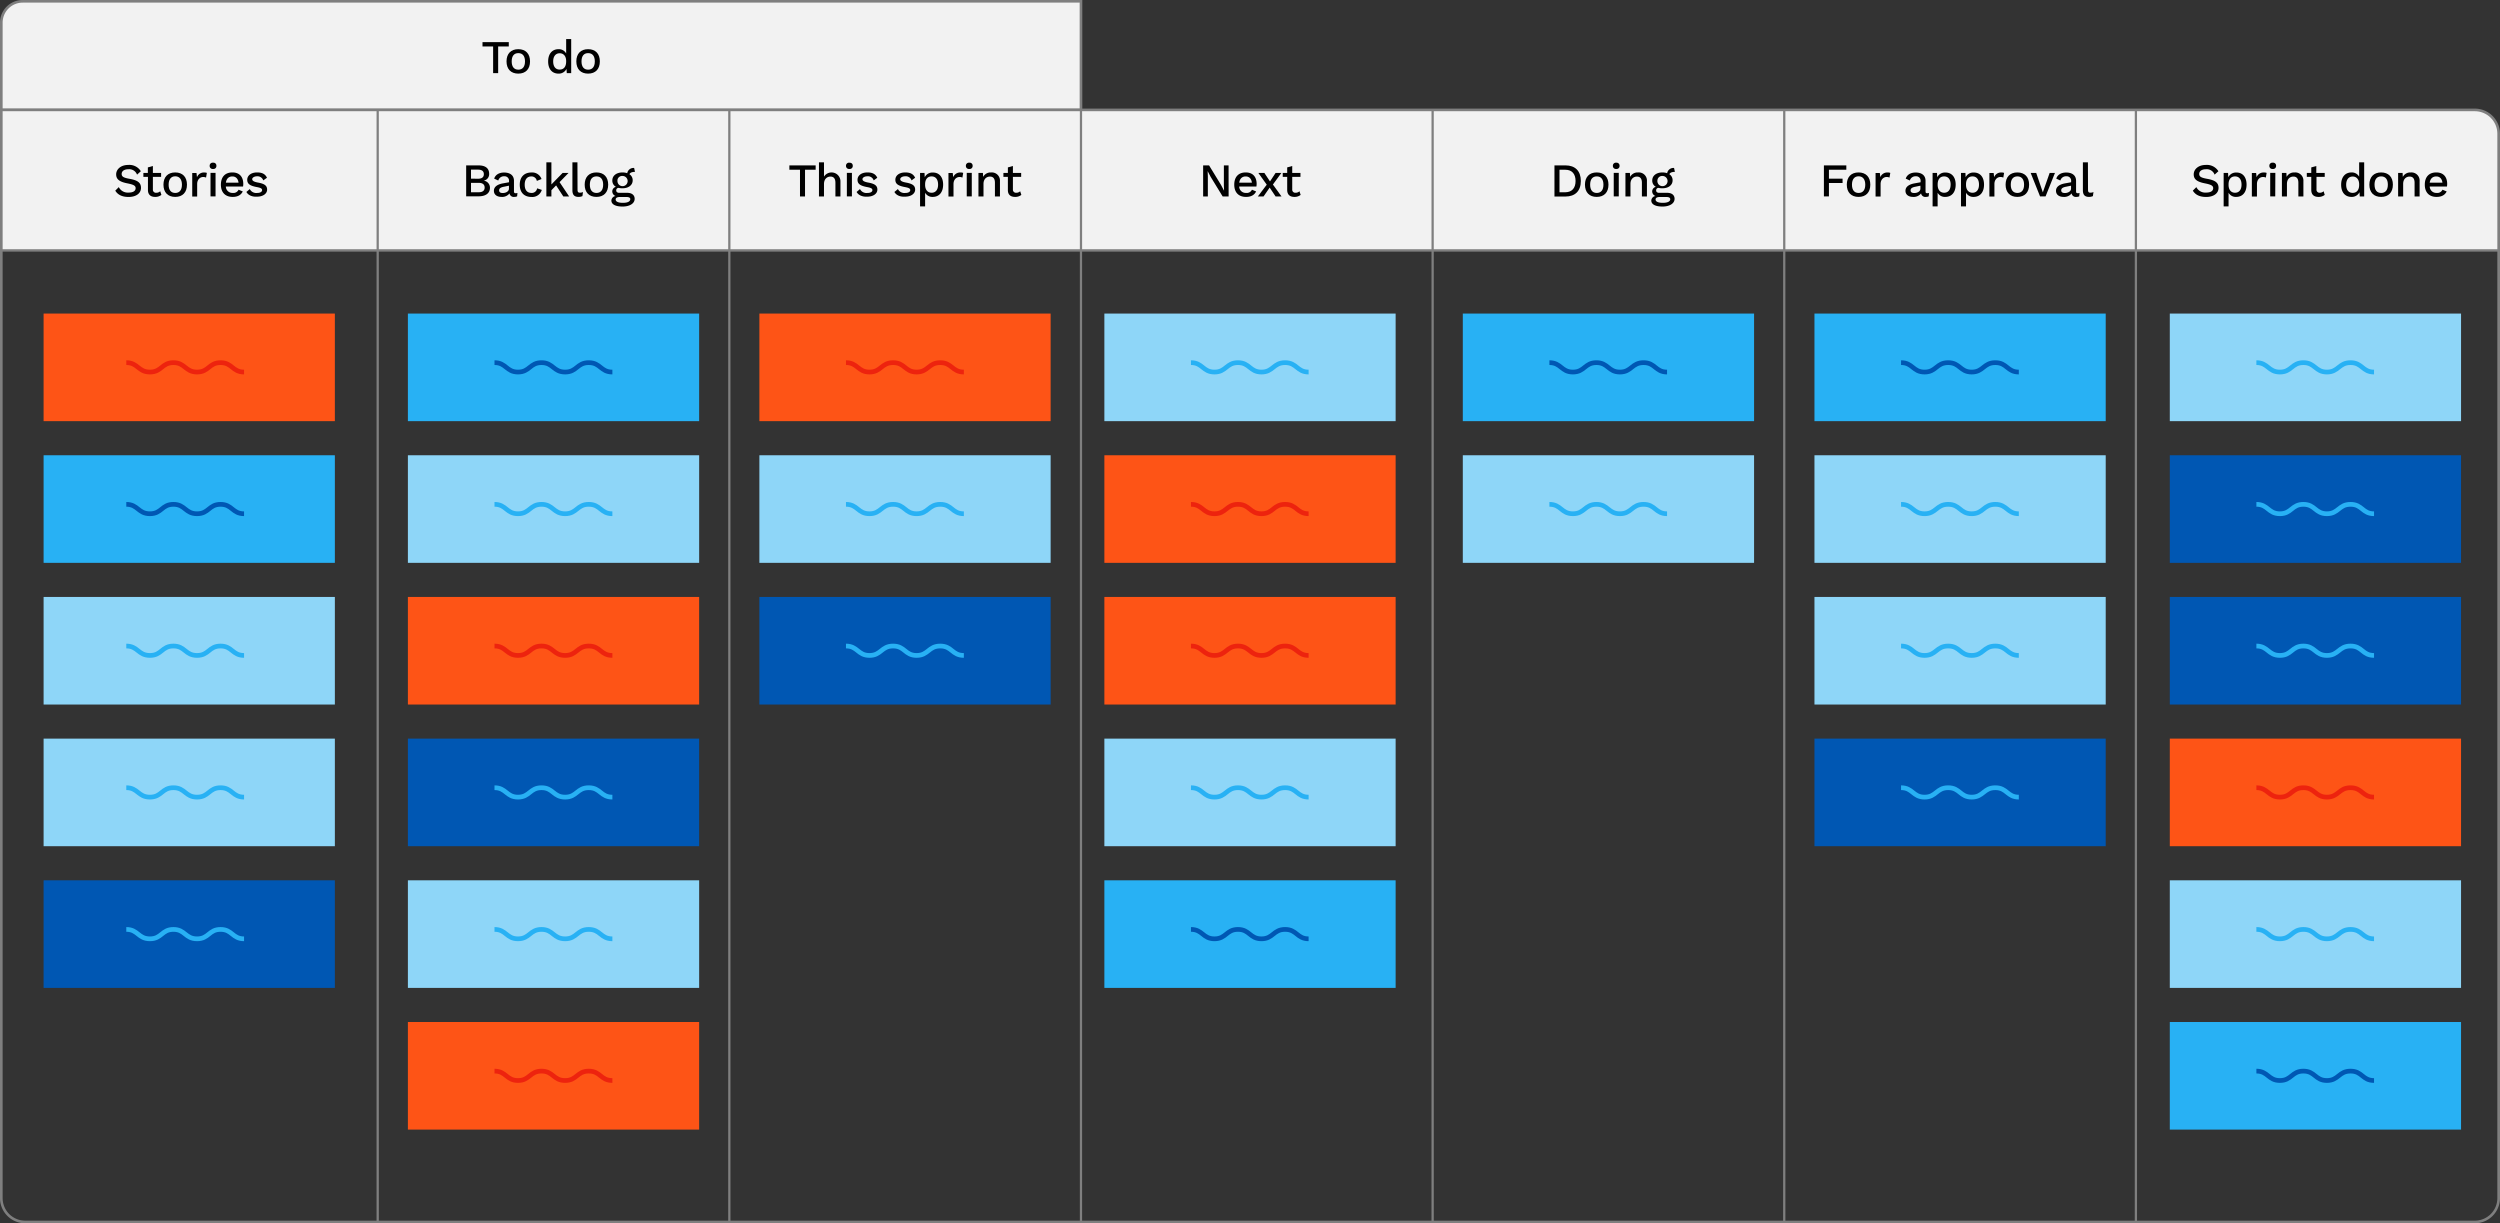 <svg xmlns="http://www.w3.org/2000/svg" viewBox="0 0 1063.57 520.42"><rect x="0" y="0" width="1063.57" height="520.42" fill="#333333" stroke="none"/><defs><style>.cls-1,.cls-2{fill:#f2f2f2;}.cls-1,.cls-3,.cls-4,.cls-5{stroke:#7f7f7f;}.cls-1,.cls-10,.cls-11,.cls-12,.cls-3,.cls-4,.cls-5{stroke-miterlimit:10;}.cls-1,.cls-3{stroke-width:1.12px;}.cls-10,.cls-11,.cls-12,.cls-3,.cls-4,.cls-5{fill:none;}.cls-4{stroke-width:0.96px;}.cls-5{stroke-width:1.02px;}.cls-6{fill:#fe5416;}.cls-7{fill:#28b1f4;}.cls-8{fill:#8ed6f8;}.cls-9{fill:#0057b3;}.cls-10{stroke:#ed230e;}.cls-10,.cls-11,.cls-12{stroke-width:2px;}.cls-11{stroke:#0057b3;}.cls-12{stroke:#28b1f4;}</style></defs><title>method-ch3-5a</title><g id="Layer_2" data-name="Layer 2"><g id="Layer_1-2" data-name="Layer 1"><path class="cls-1" d="M9.64.56H459.88a0,0,0,0,1,0,0v46.2a0,0,0,0,1,0,0H.56a0,0,0,0,1,0,0V9.64A9.08,9.08,0,0,1,9.64.56Z"/><path class="cls-2" d="M.56,46.76H1053.09a9.92,9.92,0,0,1,9.92,9.92v49.85a0,0,0,0,1,0,0H.56a0,0,0,0,1,0,0V46.76A0,0,0,0,1,.56,46.76Z"/><path d="M59.92,72.84,58.3,74.3A3.53,3.53,0,0,0,54.66,72c-1.88,0-2.9.84-2.9,2s.82,1.62,3.38,2.08c3.54.62,4.84,1.73,4.84,3.85,0,2.36-2.14,3.86-5.26,3.86-2.88,0-4.66-1-5.68-2.68l1.5-1.51a4.25,4.25,0,0,0,4.16,2.33c1.88,0,3-.66,3-1.88,0-1-.8-1.49-3.28-2-3.62-.67-5-1.78-5-3.88s1.92-4,5.14-4A5.75,5.75,0,0,1,59.92,72.84Z"/><path d="M68.66,82.91a4.12,4.12,0,0,1-2.66.86c-1.72,0-3-.78-3.06-2.84V75.24H61V73.56h1.9V71.22l2.14-.6v2.94h3.5v1.68h-3.5v5.33A1.3,1.3,0,0,0,66.54,82a2.28,2.28,0,0,0,1.62-.64Z"/><path d="M79.54,78.57c0,3.26-1.86,5.2-5,5.2s-5-1.94-5-5.2,1.86-5.21,5-5.21S79.54,75.3,79.54,78.57Zm-7.8,0c0,2.26,1,3.52,2.82,3.52s2.84-1.26,2.84-3.52S76.36,75,74.56,75,71.74,76.3,71.74,78.57Z"/><path d="M88,73.56l-.34,2a2.63,2.63,0,0,0-1.26-.26c-1.2,0-2.52,1-2.52,3v5.31H81.78v-10H83.6l.2,1.78a3.12,3.12,0,0,1,3.14-2A2.64,2.64,0,0,1,88,73.56Z"/><path d="M89.2,70.54a1.26,1.26,0,0,1,1.44-1.32,1.24,1.24,0,0,1,1.42,1.32,1.25,1.25,0,0,1-1.42,1.34A1.27,1.27,0,0,1,89.2,70.54Zm2.5,13H89.56v-10H91.7Z"/><path d="M103.4,79.37H96.08a2.76,2.76,0,0,0,2.9,2.7,2.4,2.4,0,0,0,2.52-1.36l1.78.74c-.72,1.48-2.1,2.32-4.3,2.32-3.16,0-5-1.94-5-5.2s1.76-5.21,4.88-5.21,4.64,2,4.64,4.9A8.33,8.33,0,0,1,103.4,79.37Zm-7.3-1.65h5.38c-.2-1.68-1.14-2.66-2.64-2.66S96.32,76,96.1,77.72Z"/><path d="M104.82,81.67l1.44-1.24a3.07,3.07,0,0,0,3.1,1.66c1.42,0,2.14-.52,2.14-1.2s-.58-1-2.32-1.32c-3-.57-4-1.43-4-3.11s1.52-3.1,4.2-3.1c2.22,0,3.48.72,4.2,2.26L112,76.75A2.57,2.57,0,0,0,109.38,75c-1.24,0-2.08.6-2.08,1.22s.58,1.11,2.46,1.45c2.86.51,3.88,1.37,3.88,3s-1.6,3-4.36,3C107.34,83.77,105.66,83.13,104.82,81.67Z"/><path d="M198.32,70.36h5.2c3.16,0,4.58,1.36,4.58,3.62a2.8,2.8,0,0,1-2.36,2.88v0a3,3,0,0,1,2.7,3c0,2.26-1.7,3.66-4.84,3.66h-5.28Zm5,5.68c1.68,0,2.52-.64,2.52-1.94s-.84-1.94-2.52-1.94h-2.94V76Zm.34,5.75c1.68,0,2.52-.72,2.52-2s-.84-2-2.52-2h-3.28v4Z"/><path d="M220.14,82.09,220,83.53a3.11,3.11,0,0,1-1.24.24,1.79,1.79,0,0,1-2-1.5,3.93,3.93,0,0,1-3.38,1.5c-1.88,0-3.26-.88-3.26-2.62,0-1.54,1.28-2.69,3.9-3.15l2.54-.46V77a1.86,1.86,0,0,0-2-2,2.48,2.48,0,0,0-2.58,1.8L210.24,76c.48-1.58,2-2.6,4.2-2.6,2.5,0,4.22,1.14,4.22,3.54v4.53c0,.5.2.74.74.74A2.9,2.9,0,0,0,220.14,82.09Zm-3.62-1.84V79l-2.18.45c-1.36.26-2,.72-2,1.52s.56,1.14,1.5,1.14C215.14,82.15,216.52,81.45,216.52,80.25Z"/><path d="M230.38,76.17l-2,.79a2.27,2.27,0,0,0-2.34-1.9c-1.78,0-2.82,1.26-2.82,3.52s1.06,3.49,2.82,3.49a2.27,2.27,0,0,0,2.46-1.95l2,.67a4.21,4.21,0,0,1-4.38,3c-3.16,0-5-1.94-5-5.2s1.86-5.21,5-5.21A4.19,4.19,0,0,1,230.38,76.17Z"/><path d="M236.58,78.87l-2,2.06v2.64h-2.14V69.06h2.14v9.4l4.78-4.9h2.52l-3.82,3.93,4.06,6.08h-2.48Z"/><path d="M245.7,80.65c0,1,.24,1.32,1,1.32a3.17,3.17,0,0,0,1.32-.26l-.24,1.72a4,4,0,0,1-1.66.34c-1.78,0-2.6-.88-2.6-2.82V69.06h2.14Z"/><path d="M258.74,78.57c0,3.26-1.86,5.2-5,5.2s-5-1.94-5-5.2,1.86-5.21,5-5.21S258.74,75.3,258.74,78.57Zm-7.8,0c0,2.26,1,3.52,2.82,3.52s2.84-1.26,2.84-3.52-1-3.53-2.84-3.53S250.94,76.3,250.94,78.57Z"/><path d="M270,84.57c0,2.08-2.24,3.3-5.14,3.3-3.3,0-4.76-1.08-4.76-2.56a2.06,2.06,0,0,1,1.78-1.92,2.11,2.11,0,0,1-1.4-1.9,2,2,0,0,1,1.56-2,3,3,0,0,1-1.54-2.74c0-2,1.74-3.39,4.34-3.39a6.2,6.2,0,0,1,2,.32,2.7,2.7,0,0,1,2.94-2.22l.36,1.66c-1.3,0-2.06.34-2.36,1a3,3,0,0,1,1.38,2.61c0,2-1.72,3.37-4.34,3.37a7.06,7.06,0,0,1-1.66-.17,1,1,0,0,0-1,1.1c0,.62.48,1,1.24,1h3.34C268.78,82,270,83,270,84.57Zm-1.84.24c0-.64-.42-1-1.74-1h-2.7c-1.22,0-1.8.4-1.8,1.06,0,.88,1,1.42,3.14,1.42S268.12,85.59,268.12,84.81Zm-5.46-8.06a2.17,2.17,0,1,0,2.14-1.89A2,2,0,0,0,262.66,76.75Z"/><path d="M216.45,19.76h-4.52V31.12h-2.14V19.76h-4.52V17.92h11.18Z"/><path d="M225.49,26.12c0,3.26-1.86,5.2-5,5.2s-5-1.94-5-5.2,1.86-5.2,5-5.2S225.49,22.86,225.49,26.12Zm-7.8,0c0,2.26,1,3.52,2.82,3.52s2.84-1.26,2.84-3.52-1-3.52-2.84-3.52S217.69,23.86,217.69,26.12Z"/><path d="M243,16.62v14.5h-1.88l-.12-1.8a3.65,3.65,0,0,1-3.38,2c-2.72,0-4.42-1.92-4.42-5.18s1.72-5.22,4.44-5.22a3.53,3.53,0,0,1,3.22,1.82V16.62Zm-2.14,9.62V26c0-2.08-1.08-3.34-2.76-3.34s-2.76,1.28-2.76,3.46,1,3.48,2.76,3.48S240.85,28.34,240.85,26.24Z"/><path d="M255.19,26.12c0,3.26-1.86,5.2-5,5.2s-5-1.94-5-5.2,1.86-5.2,5-5.2S255.19,22.86,255.19,26.12Zm-7.8,0c0,2.26,1,3.52,2.82,3.52s2.84-1.26,2.84-3.52-1-3.52-2.84-3.52S247.39,23.86,247.39,26.12Z"/><path d="M347,72.2h-4.52V83.57h-2.14V72.2h-4.52V70.36H347Z"/><path d="M357.55,77.08v6.49h-2.14V77.76c0-2-.92-2.64-2.14-2.64s-2.72.86-2.72,3.17v5.28h-2.14V69.06h2.14v6.1a3.78,3.78,0,0,1,7,1.92Z"/><path d="M359.92,70.54a1.26,1.26,0,0,1,1.44-1.32c.93,0,1.43.48,1.43,1.32a1.26,1.26,0,0,1-1.43,1.34A1.28,1.28,0,0,1,359.92,70.54Zm2.51,13h-2.15v-10h2.15Z"/><path d="M364.42,81.67l1.44-1.24A3.08,3.08,0,0,0,369,82.09c1.42,0,2.14-.52,2.14-1.2s-.58-1-2.33-1.32c-3-.57-4-1.43-4-3.11s1.52-3.1,4.21-3.1c2.22,0,3.48.72,4.2,2.26l-1.52,1.13A2.57,2.57,0,0,0,369,75c-1.25,0-2.08.6-2.08,1.22s.58,1.11,2.46,1.45c2.86.51,3.88,1.37,3.88,3s-1.6,3-4.36,3C367,83.77,365.26,83.13,364.42,81.67Z"/><path d="M380.5,81.67,382,80.43a3.06,3.06,0,0,0,3.1,1.66c1.42,0,2.14-.52,2.14-1.2s-.58-1-2.33-1.32c-3-.57-4-1.43-4-3.11s1.52-3.1,4.21-3.1c2.22,0,3.48.72,4.2,2.26l-1.52,1.13A2.57,2.57,0,0,0,385.07,75c-1.25,0-2.08.6-2.08,1.22s.58,1.11,2.46,1.45c2.86.51,3.88,1.37,3.88,3s-1.6,3-4.36,3C383,83.77,381.34,83.13,380.5,81.67Z"/><path d="M401.23,78.54c0,3.29-1.72,5.23-4.44,5.23A3.53,3.53,0,0,1,393.57,82v5.82h-2.15V73.56h1.89l.1,1.84a3.62,3.62,0,0,1,3.4-2C399.53,73.36,401.23,75.28,401.23,78.54Zm-2.14,0c0-2.19-1-3.49-2.76-3.49s-2.76,1.26-2.76,3.37v.24c0,2.08,1.08,3.34,2.76,3.34S399.09,80.75,399.09,78.57Z"/><path d="M409.77,73.56l-.34,2a2.63,2.63,0,0,0-1.26-.26c-1.2,0-2.52,1-2.52,3v5.31H403.5v-10h1.82l.21,1.78a3.12,3.12,0,0,1,3.14-2A2.64,2.64,0,0,1,409.77,73.56Z"/><path d="M410.92,70.54a1.26,1.26,0,0,1,1.44-1.32,1.24,1.24,0,0,1,1.42,1.32,1.25,1.25,0,0,1-1.42,1.34A1.27,1.27,0,0,1,410.92,70.54Zm2.5,13h-2.14v-10h2.14Z"/><path d="M425.41,77.08v6.49h-2.14V77.76c0-2-.92-2.64-2.14-2.64s-2.72.84-2.72,3.14v5.31h-2.15v-10h1.9l.11,1.68a3.56,3.56,0,0,1,3.38-1.88A3.46,3.46,0,0,1,425.41,77.08Z"/><path d="M434.51,82.91a4.12,4.12,0,0,1-2.66.86c-1.73,0-3.05-.78-3.07-2.84V75.24h-1.9V73.56h1.9V71.22l2.14-.6v2.94h3.51v1.68h-3.51v5.33A1.3,1.3,0,0,0,432.39,82a2.28,2.28,0,0,0,1.62-.64Z"/><path d="M522.69,83.57h-2.54l-5.1-8.33-1.28-2.44h0l.08,2.24v8.53h-2V70.36h2.52l5.08,8.31,1.3,2.46h0l-.08-2.25V70.36h2Z"/><path d="M534.51,79.37h-7.32a2.76,2.76,0,0,0,2.9,2.7,2.4,2.4,0,0,0,2.52-1.36l1.78.74c-.72,1.48-2.1,2.32-4.3,2.32-3.16,0-5-1.94-5-5.2s1.76-5.21,4.88-5.21,4.64,2,4.64,4.9A8.33,8.33,0,0,1,534.51,79.37Zm-7.3-1.65h5.38c-.2-1.68-1.14-2.66-2.64-2.66S527.43,76,527.21,77.72Z"/><path d="M542.67,83.57l-2.52-3.76-2.6,3.76h-2.42l3.78-5-3.58-5h2.56l2.4,3.62,2.38-3.62h2.46l-3.6,4.93,3.66,5.08Z"/><path d="M553.33,82.91a4.12,4.12,0,0,1-2.66.86c-1.72,0-3-.78-3.06-2.84V75.24h-1.9V73.56h1.9V71.22l2.14-.6v2.94h3.5v1.68h-3.5v5.33A1.3,1.3,0,0,0,551.21,82a2.28,2.28,0,0,0,1.62-.64Z"/><path d="M672.53,77c0,4.25-2.42,6.61-6.56,6.61h-4.66V70.36H666C670.11,70.36,672.53,72.72,672.53,77Zm-2.24,0c0-3-1.54-4.78-4.32-4.78h-2.52v9.57H666C668.75,81.75,670.29,80,670.29,77Z"/><path d="M684.29,78.57c0,3.26-1.86,5.2-5,5.2s-5-1.94-5-5.2,1.86-5.21,5-5.21S684.29,75.3,684.29,78.57Zm-7.8,0c0,2.26,1,3.52,2.82,3.52s2.84-1.26,2.84-3.52-1-3.53-2.84-3.53S676.49,76.3,676.49,78.57Z"/><path d="M686.17,70.54a1.26,1.26,0,0,1,1.44-1.32A1.24,1.24,0,0,1,689,70.54a1.25,1.25,0,0,1-1.42,1.34A1.27,1.27,0,0,1,686.17,70.54Zm2.5,13h-2.14v-10h2.14Z"/><path d="M700.65,77.08v6.49h-2.14V77.76c0-2-.92-2.64-2.14-2.64s-2.72.84-2.72,3.14v5.31h-2.14v-10h1.9l.1,1.68a3.56,3.56,0,0,1,3.38-1.88A3.46,3.46,0,0,1,700.65,77.08Z"/><path d="M712.41,84.57c0,2.08-2.24,3.3-5.14,3.3-3.3,0-4.76-1.08-4.76-2.56a2.06,2.06,0,0,1,1.78-1.92,2.11,2.11,0,0,1-1.4-1.9,2,2,0,0,1,1.56-2,3,3,0,0,1-1.54-2.74c0-2,1.74-3.39,4.34-3.39a6.2,6.2,0,0,1,2,.32,2.7,2.7,0,0,1,2.94-2.22l.36,1.66c-1.3,0-2.06.34-2.36,1a3,3,0,0,1,1.38,2.61c0,2-1.72,3.37-4.34,3.37a7.06,7.06,0,0,1-1.66-.17,1,1,0,0,0-1,1.1c0,.62.48,1,1.24,1h3.34C711.23,82,712.41,83,712.41,84.57Zm-1.84.24c0-.64-.42-1-1.74-1h-2.7c-1.22,0-1.8.4-1.8,1.06,0,.88,1,1.42,3.14,1.42S710.57,85.59,710.57,84.81Zm-5.46-8.06a2.17,2.17,0,1,0,2.14-1.89A2,2,0,0,0,705.11,76.75Z"/><path d="M778.08,72.2V76h5.8v1.86h-5.8v5.69h-2.14V70.36h9.54V72.2Z"/><path d="M795.68,78.57c0,3.26-1.86,5.2-5,5.2s-5-1.94-5-5.2,1.86-5.21,5-5.21S795.68,75.3,795.68,78.57Zm-7.8,0c0,2.26,1,3.52,2.82,3.52s2.84-1.26,2.84-3.52S792.5,75,790.7,75,787.88,76.3,787.88,78.57Z"/><path d="M804.18,73.56l-.34,2a2.63,2.63,0,0,0-1.26-.26c-1.2,0-2.52,1-2.52,3v5.31h-2.14v-10h1.82l.2,1.78a3.12,3.12,0,0,1,3.14-2A2.64,2.64,0,0,1,804.18,73.56Z"/><path d="M820.66,82.09l-.14,1.44a3.11,3.11,0,0,1-1.24.24,1.79,1.79,0,0,1-2-1.5,3.93,3.93,0,0,1-3.38,1.5c-1.88,0-3.26-.88-3.26-2.62,0-1.54,1.28-2.69,3.9-3.15l2.54-.46V77a1.86,1.86,0,0,0-2-2,2.48,2.48,0,0,0-2.58,1.8L810.76,76c.48-1.58,2-2.6,4.2-2.6,2.5,0,4.22,1.14,4.22,3.54v4.53c0,.5.2.74.74.74A2.9,2.9,0,0,0,820.66,82.09ZM817,80.25V79l-2.18.45c-1.36.26-2,.72-2,1.52s.56,1.14,1.5,1.14C815.66,82.15,817,81.45,817,80.25Z"/><path d="M832,78.54c0,3.29-1.72,5.23-4.44,5.23A3.53,3.53,0,0,1,824.32,82v5.82h-2.14V73.56h1.88l.1,1.84a3.62,3.62,0,0,1,3.4-2C830.28,73.36,832,75.28,832,78.54Zm-2.14,0c0-2.19-1-3.49-2.76-3.49s-2.76,1.26-2.76,3.37v.24c0,2.08,1.08,3.34,2.76,3.34S829.84,80.75,829.84,78.57Z"/><path d="M844.06,78.54c0,3.29-1.72,5.23-4.44,5.23A3.53,3.53,0,0,1,836.4,82v5.82h-2.14V73.56h1.88l.1,1.84a3.62,3.62,0,0,1,3.4-2C842.36,73.36,844.06,75.28,844.06,78.54Zm-2.14,0c0-2.19-1-3.49-2.76-3.49s-2.76,1.26-2.76,3.37v.24c0,2.08,1.08,3.34,2.76,3.34S841.92,80.75,841.92,78.57Z"/><path d="M852.6,73.56l-.34,2a2.63,2.63,0,0,0-1.26-.26c-1.2,0-2.52,1-2.52,3v5.31h-2.14v-10h1.82l.2,1.78a3.12,3.12,0,0,1,3.14-2A2.64,2.64,0,0,1,852.6,73.56Z"/><path d="M863.24,78.57c0,3.26-1.86,5.2-5,5.2s-5-1.94-5-5.2,1.86-5.21,5-5.21S863.24,75.3,863.24,78.57Zm-7.8,0c0,2.26,1,3.52,2.82,3.52s2.84-1.26,2.84-3.52-1-3.53-2.84-3.53S855.44,76.3,855.44,78.57Z"/><path d="M874.24,73.56l-4,10h-2.34l-4-10h2.36l2.82,8.27,2.9-8.27Z"/><path d="M884.7,82.09l-.14,1.44a3.11,3.11,0,0,1-1.24.24,1.79,1.79,0,0,1-2-1.5,3.93,3.93,0,0,1-3.38,1.5c-1.88,0-3.26-.88-3.26-2.62,0-1.54,1.28-2.69,3.9-3.15l2.54-.46V77a1.86,1.86,0,0,0-2-2,2.48,2.48,0,0,0-2.58,1.8L874.8,76c.48-1.58,2-2.6,4.2-2.6,2.5,0,4.22,1.14,4.22,3.54v4.53c0,.5.2.74.74.74A2.9,2.9,0,0,0,884.7,82.09Zm-3.62-1.84V79l-2.18.45c-1.36.26-2,.72-2,1.52s.56,1.14,1.5,1.14C879.7,82.15,881.08,81.45,881.08,80.25Z"/><path d="M888.3,80.65c0,1,.24,1.32,1,1.32a3.17,3.17,0,0,0,1.32-.26l-.24,1.72a4,4,0,0,1-1.66.34c-1.78,0-2.6-.88-2.6-2.82V69.06h2.14Z"/><path d="M943.77,72.84l-1.62,1.46A3.53,3.53,0,0,0,938.51,72c-1.88,0-2.9.84-2.9,2s.82,1.62,3.38,2.08c3.54.62,4.84,1.73,4.84,3.85,0,2.36-2.14,3.86-5.26,3.86-2.88,0-4.66-1-5.68-2.68l1.5-1.51a4.25,4.25,0,0,0,4.16,2.33c1.88,0,3-.66,3-1.88,0-1-.8-1.49-3.28-2-3.62-.67-5-1.78-5-3.88s1.92-4,5.14-4A5.75,5.75,0,0,1,943.77,72.84Z"/><path d="M955.75,78.54c0,3.29-1.72,5.23-4.44,5.23A3.53,3.53,0,0,1,948.09,82v5.82H946V73.56h1.88l.1,1.84a3.62,3.62,0,0,1,3.4-2C954.05,73.36,955.75,75.28,955.75,78.54Zm-2.14,0c0-2.19-1-3.49-2.76-3.49s-2.76,1.26-2.76,3.37v.24c0,2.08,1.08,3.34,2.76,3.34S953.61,80.75,953.61,78.57Z"/><path d="M964.29,73.56l-.34,2a2.63,2.63,0,0,0-1.26-.26c-1.2,0-2.52,1-2.52,3v5.31H958v-10h1.82l.2,1.78a3.12,3.12,0,0,1,3.14-2A2.64,2.64,0,0,1,964.29,73.56Z"/><path d="M965.45,70.54a1.26,1.26,0,0,1,1.44-1.32,1.24,1.24,0,0,1,1.42,1.32,1.25,1.25,0,0,1-1.42,1.34A1.27,1.27,0,0,1,965.45,70.54Zm2.5,13h-2.14v-10H968Z"/><path d="M979.93,77.08v6.49h-2.14V77.76c0-2-.92-2.64-2.14-2.64s-2.72.84-2.72,3.14v5.31h-2.14v-10h1.9l.1,1.68a3.56,3.56,0,0,1,3.38-1.88A3.46,3.46,0,0,1,979.93,77.08Z"/><path d="M989,82.91a4.12,4.12,0,0,1-2.66.86c-1.72,0-3-.78-3.06-2.84V75.24h-1.9V73.56h1.9V71.22l2.14-.6v2.94H989v1.68h-3.5v5.33A1.3,1.3,0,0,0,986.91,82a2.28,2.28,0,0,0,1.62-.64Z"/><path d="M1005.79,69.06V83.57h-1.88l-.12-1.8a3.65,3.65,0,0,1-3.38,2c-2.72,0-4.42-1.92-4.42-5.19s1.72-5.22,4.44-5.22a3.53,3.53,0,0,1,3.22,1.82V69.06Zm-2.14,9.63v-.24c0-2.09-1.08-3.35-2.76-3.35s-2.76,1.28-2.76,3.47,1,3.48,2.76,3.48S1003.65,80.79,1003.65,78.69Z"/><path d="M1018,78.57c0,3.26-1.86,5.2-5,5.2s-5-1.94-5-5.2,1.86-5.21,5-5.21S1018,75.3,1018,78.57Zm-7.8,0c0,2.26,1,3.52,2.82,3.52s2.84-1.26,2.84-3.52-1-3.53-2.84-3.53S1010.19,76.3,1010.19,78.57Z"/><path d="M1029.37,77.08v6.49h-2.14V77.76c0-2-.92-2.64-2.14-2.64s-2.72.84-2.72,3.14v5.31h-2.14v-10h1.9l.1,1.68a3.56,3.56,0,0,1,3.38-1.88A3.46,3.46,0,0,1,1029.37,77.08Z"/><path d="M1041,79.37h-7.32a2.76,2.76,0,0,0,2.9,2.7,2.4,2.4,0,0,0,2.52-1.36l1.78.74c-.72,1.48-2.1,2.32-4.3,2.32-3.16,0-5-1.94-5-5.2s1.76-5.21,4.88-5.21,4.64,2,4.64,4.9A8.33,8.33,0,0,1,1041,79.37Zm-7.3-1.65h5.38c-.2-1.68-1.14-2.66-2.64-2.66S1033.89,76,1033.67,77.72Z"/><path class="cls-3" d="M.56,46.76h1052.3A10.15,10.15,0,0,1,1063,56.91v452.8a10.15,10.15,0,0,1-10.15,10.15H10.71A10.15,10.15,0,0,1,.56,509.71V46.76A0,0,0,0,1,.56,46.76Z"/><line class="cls-4" x1="160.68" y1="46.76" x2="160.68" y2="519.86"/><line class="cls-4" x1="310.28" y1="46.76" x2="310.28" y2="519.86"/><line class="cls-4" x1="459.88" y1="46.76" x2="459.88" y2="519.86"/><line class="cls-4" x1="609.48" y1="46.76" x2="609.48" y2="519.86"/><line class="cls-4" x1="759.07" y1="46.76" x2="759.07" y2="519.86"/><line class="cls-4" x1="908.67" y1="46.76" x2="908.67" y2="519.86"/><line class="cls-5" x1="0.56" y1="106.54" x2="1063.01" y2="106.54"/><rect class="cls-6" x="18.55" y="133.4" width="123.91" height="45.77"/><rect class="cls-7" x="18.55" y="193.68" width="123.91" height="45.77"/><rect class="cls-8" x="18.55" y="253.96" width="123.91" height="45.77"/><rect class="cls-8" x="18.55" y="314.23" width="123.91" height="45.77"/><rect class="cls-9" x="18.55" y="374.51" width="123.91" height="45.77"/><rect class="cls-7" x="173.53" y="133.4" width="123.91" height="45.77"/><rect class="cls-8" x="173.53" y="193.68" width="123.91" height="45.77"/><rect class="cls-6" x="173.53" y="253.96" width="123.91" height="45.77"/><rect class="cls-9" x="173.53" y="314.23" width="123.91" height="45.77"/><rect class="cls-8" x="173.53" y="374.51" width="123.91" height="45.77"/><rect class="cls-6" x="173.53" y="434.79" width="123.91" height="45.77"/><rect class="cls-6" x="323.06" y="133.4" width="123.91" height="45.77"/><rect class="cls-8" x="323.06" y="193.68" width="123.91" height="45.77"/><rect class="cls-9" x="323.06" y="253.96" width="123.91" height="45.77"/><rect class="cls-8" x="469.83" y="133.4" width="123.91" height="45.77"/><rect class="cls-6" x="469.83" y="193.68" width="123.91" height="45.77"/><rect class="cls-6" x="469.83" y="253.96" width="123.91" height="45.77"/><rect class="cls-8" x="469.83" y="314.23" width="123.91" height="45.77"/><rect class="cls-7" x="469.83" y="374.51" width="123.91" height="45.77"/><rect class="cls-7" x="622.32" y="133.4" width="123.91" height="45.77"/><rect class="cls-8" x="622.32" y="193.68" width="123.91" height="45.77"/><rect class="cls-7" x="771.92" y="133.4" width="123.91" height="45.77"/><rect class="cls-8" x="771.92" y="193.68" width="123.91" height="45.77"/><rect class="cls-8" x="771.92" y="253.96" width="123.91" height="45.77"/><rect class="cls-9" x="771.92" y="314.23" width="123.91" height="45.77"/><rect class="cls-8" x="923.09" y="133.4" width="123.91" height="45.77"/><rect class="cls-9" x="923.09" y="193.68" width="123.91" height="45.77"/><rect class="cls-9" x="923.09" y="253.96" width="123.91" height="45.77"/><rect class="cls-6" x="923.09" y="314.23" width="123.91" height="45.77"/><rect class="cls-8" x="923.09" y="374.51" width="123.91" height="45.77"/><rect class="cls-7" x="923.09" y="434.79" width="123.91" height="45.77"/><path class="cls-10" d="M53.73,154.28c5,0,5,4,10.05,4s5-4,10-4,5,4,10.05,4,5-4,10-4,5,4,10,4"/><path class="cls-11" d="M53.73,214.56c5,0,5,4,10.05,4s5-4,10-4,5,4,10.05,4,5-4,10-4,5,4,10,4"/><path class="cls-12" d="M53.73,274.84c5,0,5,4,10.05,4s5-4,10-4,5,4,10.05,4,5-4,10-4,5,4,10,4"/><path class="cls-12" d="M53.73,335.12c5,0,5,4,10.05,4s5-4,10-4,5,4,10.05,4,5-4,10-4,5,4,10,4"/><path class="cls-12" d="M53.73,395.4c5,0,5,4,10.05,4s5-4,10-4,5,4,10.05,4,5-4,10-4,5,4,10,4"/><path class="cls-11" d="M210.37,154.28c5,0,5,4,10,4s5-4,10-4,5,4,10.05,4,5-4,10.05-4,5,4,10.05,4"/><path class="cls-12" d="M210.37,214.56c5,0,5,4,10,4s5-4,10-4,5,4,10.05,4,5-4,10.05-4,5,4,10.05,4"/><path class="cls-10" d="M210.37,274.84c5,0,5,4,10,4s5-4,10-4,5,4,10.05,4,5-4,10.05-4,5,4,10.05,4"/><path class="cls-12" d="M210.37,335.12c5,0,5,4,10,4s5-4,10-4,5,4,10.05,4,5-4,10.05-4,5,4,10.05,4"/><path class="cls-12" d="M210.37,395.4c5,0,5,4,10,4s5-4,10-4,5,4,10.05,4,5-4,10.05-4,5,4,10.05,4"/><path class="cls-10" d="M210.37,455.68c5,0,5,4,10,4s5-4,10-4,5,4,10.05,4,5-4,10.05-4,5,4,10.05,4"/><path class="cls-10" d="M359.9,154.28c5,0,5,4,10,4s5-4,10.05-4,5,4,10,4,5-4,10.05-4,5,4,10.05,4"/><path class="cls-12" d="M359.9,214.56c5,0,5,4,10,4s5-4,10.05-4,5,4,10,4,5-4,10.05-4,5,4,10.05,4"/><path class="cls-12" d="M359.9,274.84c5,0,5,4,10,4s5-4,10.05-4,5,4,10,4,5-4,10.05-4,5,4,10.05,4"/><path class="cls-12" d="M506.67,154.28c5,0,5,4,10,4s5-4,10-4,5,4,10,4,5-4,10.05-4,5,4,10,4"/><path class="cls-10" d="M506.67,214.56c5,0,5,4,10,4s5-4,10-4,5,4,10,4,5-4,10.05-4,5,4,10,4"/><path class="cls-10" d="M506.67,274.84c5,0,5,4,10,4s5-4,10-4,5,4,10,4,5-4,10.05-4,5,4,10,4"/><path class="cls-12" d="M506.67,335.12c5,0,5,4,10,4s5-4,10-4,5,4,10,4,5-4,10.05-4,5,4,10,4"/><path class="cls-11" d="M506.67,395.4c5,0,5,4,10,4s5-4,10-4,5,4,10,4,5-4,10.05-4,5,4,10,4"/><path class="cls-11" d="M659.16,154.28c5,0,5,4,10,4s5-4,10-4,5,4,10,4,5-4,10.05-4,5,4,10,4"/><path class="cls-12" d="M659.16,214.56c5,0,5,4,10,4s5-4,10-4,5,4,10,4,5-4,10.05-4,5,4,10,4"/><path class="cls-11" d="M808.76,154.28c5,0,5,4,10,4s5-4,10.05-4,5,4,10,4,5-4,10.05-4,5,4,10,4"/><path class="cls-12" d="M808.76,214.56c5,0,5,4,10,4s5-4,10.05-4,5,4,10,4,5-4,10.05-4,5,4,10,4"/><path class="cls-12" d="M808.76,274.84c5,0,5,4,10,4s5-4,10.05-4,5,4,10,4,5-4,10.05-4,5,4,10,4"/><path class="cls-12" d="M808.76,335.12c5,0,5,4,10,4s5-4,10.05-4,5,4,10,4,5-4,10.05-4,5,4,10,4"/><path class="cls-12" d="M959.93,154.28c5,0,5,4,10,4s5-4,10-4,5,4,10,4,5-4,10.05-4,5,4,10,4"/><path class="cls-12" d="M959.93,214.56c5,0,5,4,10,4s5-4,10-4,5,4,10,4,5-4,10.05-4,5,4,10,4"/><path class="cls-12" d="M959.93,274.84c5,0,5,4,10,4s5-4,10-4,5,4,10,4,5-4,10.05-4,5,4,10,4"/><path class="cls-10" d="M959.93,335.12c5,0,5,4,10,4s5-4,10-4,5,4,10,4,5-4,10.05-4,5,4,10,4"/><path class="cls-12" d="M959.93,395.4c5,0,5,4,10,4s5-4,10-4,5,4,10,4,5-4,10.05-4,5,4,10,4"/><path class="cls-11" d="M959.93,455.68c5,0,5,4,10,4s5-4,10-4,5,4,10,4,5-4,10.05-4,5,4,10,4"/></g></g></svg>
